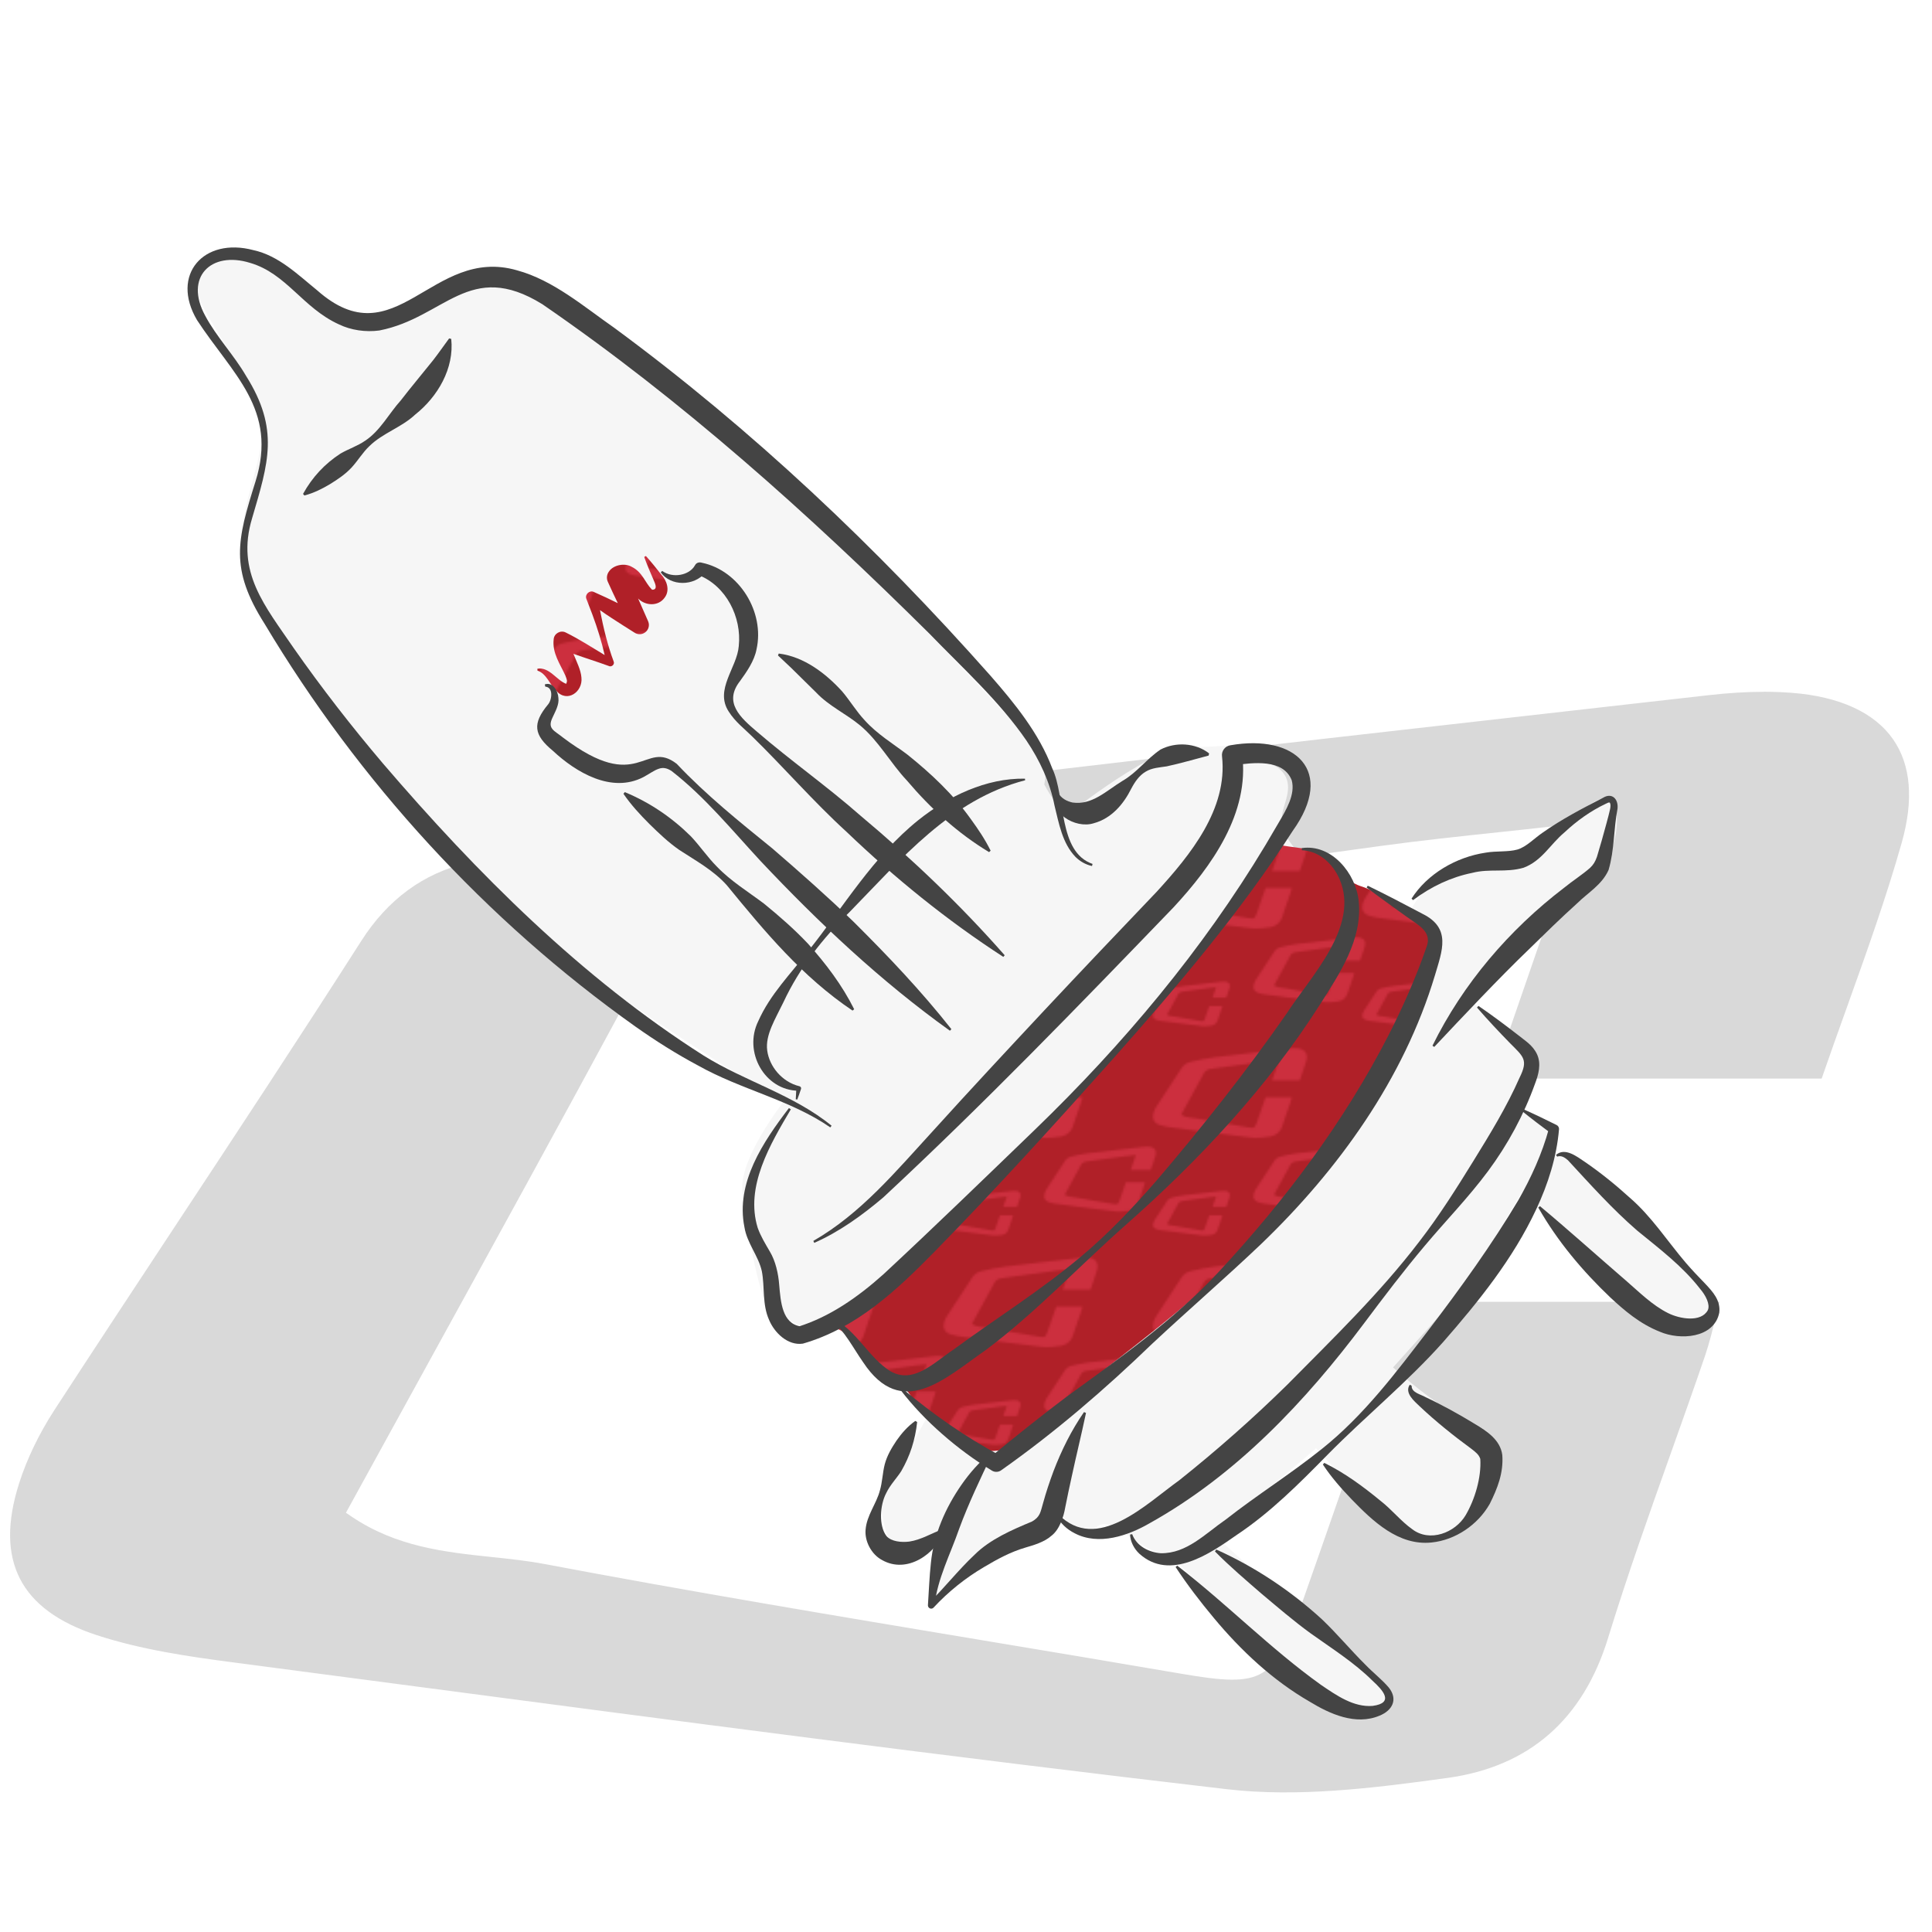 <?xml version="1.0" encoding="UTF-8"?>
<svg id="Livello_1" xmlns="http://www.w3.org/2000/svg" xmlns:xlink="http://www.w3.org/1999/xlink" viewBox="0 0 360 360">
  <defs>
    <pattern id="centauro_dorico" data-name="centauro dorico" x="0" y="0" width="100" height="100" patternTransform="translate(-4468.75 -4953.91) scale(.39)" patternUnits="userSpaceOnUse" viewBox="0 0 100 100">
      <g>
        <rect width="100" height="100" fill="none"/>
        <g>
          <rect x="0" width="100" height="100" fill="#b02028"/>
          <path d="M79.33,18.54h-13.2c1.12-3.24,2.15-6.22,3.38-9.78-2.83.32-5.06.53-7.27.83-8.33,1.13-16.65,2.33-24.99,3.42-1.67.22-2.94.68-3.79,2.26-3.52,6.52-7.11,13.01-10.75,19.64,2.33,1.59,4.96,1.35,7.34,1.8,8.14,1.54,16.33,2.82,24.49,4.22,3.03.52,3.34.37,4.41-2.67,1.34-3.82,2.66-7.64,4.05-11.65h12.55c-.23.88-.39,1.67-.64,2.42-1.24,3.62-2.61,7.2-3.73,10.85-.99,3.24-3.15,5.11-6.37,5.56-2.83.4-5.77.76-8.58.44-12.77-1.49-25.5-3.21-38.25-4.88-1.78-.23-3.59-.5-5.28-1.06-3.1-1.02-4.12-3.11-3.15-6.16.32-1.01.81-2,1.4-2.89,3.92-6.03,7.94-11.99,11.81-18.05,1.05-1.65,2.48-2.69,4.23-3.1,3.73-.88,7.49-1.74,11.28-2.22,12.16-1.52,24.34-2.86,36.51-4.25,1.07-.12,2.17-.17,3.24-.09,3.78.29,5.47,2.51,4.45,6.1-.88,3.09-2.06,6.09-3.14,9.26Z" fill="#cc2f3e"/>
          <path d="M108.14,61.31h-9.58c.81-2.35,1.56-4.52,2.45-7.1-2.05.23-3.67.38-5.28.6-6.05.82-12.09,1.69-18.14,2.48-1.21.16-2.13.5-2.75,1.64-2.55,4.73-5.16,9.44-7.8,14.25,1.69,1.15,3.6.98,5.33,1.31,5.91,1.12,11.85,2.05,17.77,3.06,2.2.38,2.42.27,3.2-1.93.98-2.77,1.93-5.55,2.94-8.45h9.11c-.17.64-.28,1.21-.47,1.75-.9,2.63-1.89,5.22-2.71,7.88-.72,2.35-2.29,3.71-4.62,4.04-2.05.29-4.19.55-6.23.32-9.26-1.08-18.51-2.33-27.76-3.54-1.29-.17-2.6-.36-3.83-.77-2.25-.74-2.99-2.26-2.29-4.47.23-.73.59-1.45,1.01-2.1,2.85-4.37,5.76-8.7,8.57-13.1.76-1.2,1.8-1.95,3.07-2.25,2.71-.64,5.43-1.27,8.19-1.61,8.82-1.1,17.66-2.07,26.5-3.08.78-.09,1.57-.12,2.35-.06,2.74.21,3.97,1.82,3.23,4.43-.64,2.24-1.49,4.42-2.28,6.72Z" fill="#cc2f3e"/>
          <path d="M44.26,78.96h-6.6c.56-1.62,1.07-3.11,1.69-4.89-1.42.16-2.53.26-3.64.41-4.17.57-8.33,1.17-12.49,1.71-.83.11-1.47.34-1.89,1.13-1.76,3.26-3.56,6.5-5.38,9.82,1.17.79,2.48.68,3.67.9,4.07.77,8.16,1.41,12.25,2.11,1.52.26,1.67.19,2.2-1.33.67-1.91,1.33-3.82,2.02-5.82h6.27c-.12.44-.19.83-.32,1.21-.62,1.81-1.3,3.6-1.86,5.43-.5,1.62-1.57,2.56-3.19,2.78-1.42.2-2.89.38-4.29.22-6.38-.74-12.75-1.6-19.12-2.44-.89-.12-1.79-.25-2.64-.53-1.55-.51-2.06-1.56-1.57-3.08.16-.51.41-1,.7-1.45,1.96-3.01,3.97-6,5.9-9.02.53-.82,1.24-1.34,2.12-1.55,1.87-.44,3.74-.87,5.64-1.11,6.08-.76,12.17-1.43,18.26-2.12.54-.06,1.08-.09,1.62-.04,1.89.15,2.73,1.25,2.22,3.05-.44,1.54-1.03,3.05-1.57,4.63Z" fill="#cc2f3e"/>
        </g>
        <path d="M8.14,61.31H-1.44c.81-2.35,1.56-4.52,2.45-7.1-2.05.23-3.67.38-5.28.6-6.05.82-12.09,1.69-18.14,2.48-1.21.16-2.13.5-2.75,1.64-2.55,4.73-5.16,9.44-7.8,14.25,1.69,1.15,3.6.98,5.33,1.31,5.91,1.12,11.85,2.05,17.77,3.06,2.2.38,2.42.27,3.2-1.93.98-2.77,1.93-5.55,2.94-8.45H5.4c-.17.64-.28,1.21-.47,1.75-.9,2.63-1.89,5.22-2.71,7.88-.72,2.35-2.29,3.71-4.62,4.04-2.05.29-4.19.55-6.23.32-9.26-1.08-18.51-2.33-27.76-3.54-1.29-.17-2.6-.36-3.83-.77-2.25-.74-2.99-2.26-2.29-4.47.23-.73.59-1.45,1.01-2.1,2.85-4.37,5.76-8.7,8.57-13.1.76-1.2,1.8-1.95,3.07-2.25,2.71-.64,5.43-1.27,8.19-1.61,8.82-1.1,17.66-2.07,26.5-3.08.78-.09,1.57-.12,2.35-.06,2.74.21,3.97,1.82,3.23,4.43-.64,2.24-1.49,4.42-2.28,6.72Z" fill="#cc2f3e"/>
      </g>
    </pattern>
  </defs>
  <g id="jrtz5Z">
    <g>
      <path d="M340.31,202.24h-63.93c5.42-15.69,10.41-30.14,16.35-47.36-13.71,1.54-24.49,2.54-35.21,4-40.35,5.49-80.65,11.29-121.03,16.57-8.08,1.06-14.22,3.31-18.34,10.95-17.04,31.59-34.44,62.99-52.06,95.1,11.3,7.69,24.02,6.54,35.57,8.72,39.41,7.45,79.07,13.66,118.61,20.43,14.7,2.52,16.16,1.81,21.35-12.91,6.51-18.48,12.87-37.01,19.6-56.4h60.78c-1.12,4.27-1.87,8.07-3.11,11.71-6,17.53-12.62,34.86-18.06,52.55-4.82,15.68-15.25,24.75-30.85,26.93-13.71,1.91-27.95,3.7-41.55,2.12-61.82-7.19-123.52-15.53-185.23-23.64-8.61-1.13-17.37-2.43-25.57-5.13-15.01-4.93-19.96-15.08-15.25-29.85,1.56-4.9,3.94-9.69,6.76-14.01,18.99-29.18,38.43-58.07,57.17-87.41,5.1-7.99,11.99-13.02,20.5-15.02,18.06-4.25,36.26-8.44,54.65-10.74,58.89-7.34,117.88-13.85,176.84-20.56,5.19-.59,10.5-.83,15.7-.43,18.3,1.42,26.48,12.15,21.55,29.54-4.24,14.96-9.96,29.51-15.22,44.83Z" fill="#d9d9d9"/>
      <path d="M239.51,336.5c-3.79,0-7.53-.18-11.23-.62-51.49-5.99-103.75-12.89-154.28-19.56-10.32-1.36-20.64-2.73-30.97-4.08-8.46-1.11-17.42-2.43-25.8-5.18-15.44-5.07-20.99-15.93-16.05-31.42,1.52-4.75,3.9-9.7,6.9-14.31,7.47-11.48,15.14-23.11,22.55-34.35,11.43-17.34,23.25-35.26,34.62-53.05,5.27-8.25,12.42-13.49,21.26-15.57,19.44-4.57,36.98-8.54,54.78-10.76,47.02-5.86,94.9-11.28,141.19-16.52,11.89-1.34,23.78-2.69,35.66-4.04,5.87-.67,11.08-.81,15.93-.43,9.64.75,16.79,4.1,20.68,9.69,3.74,5.38,4.43,12.79,1.97,21.44-2.94,10.38-6.51,20.34-10.29,30.89-1.63,4.56-3.32,9.28-4.95,14.01l-.29.84h-66.58l16.28-47.15c-3.8.42-7.38.81-10.8,1.17-8.19.88-15.27,1.63-22.42,2.61-15.07,2.05-30.38,4.18-45.19,6.24-24.85,3.45-50.55,7.03-75.85,10.33-7.87,1.03-13.52,3.11-17.4,10.3-12.44,23.06-25.35,46.52-37.83,69.21-4.54,8.26-9.1,16.55-13.68,24.88,7.65,4.83,16.06,5.72,24.21,6.58,3.29.35,6.68.71,9.94,1.32,27.07,5.12,54.71,9.72,81.44,14.18,12.18,2.03,24.77,4.13,37.15,6.25,14.25,2.44,15,1.99,19.96-12.1,4.53-12.85,8.9-25.5,13.54-38.89,2-5.77,4.01-11.59,6.06-17.5l.29-.84h63.29l-.41,1.57c-.36,1.38-.68,2.71-1,4-.66,2.72-1.28,5.29-2.14,7.8-2.08,6.08-4.27,12.24-6.39,18.2-3.99,11.2-8.11,22.79-11.65,34.32-4.97,16.19-15.7,25.54-31.88,27.8-10.43,1.46-20.68,2.74-30.64,2.74ZM328.64,128.91c-3.19,0-6.57.21-10.21.62-11.89,1.35-23.78,2.7-35.66,4.04-46.29,5.24-94.16,10.65-141.17,16.52-17.68,2.21-35.15,6.16-54.52,10.71-8.18,1.93-14.82,6.8-19.73,14.48-11.38,17.81-23.2,35.74-34.64,53.08-7.41,11.24-15.08,22.86-22.54,34.33-2.88,4.42-5.16,9.16-6.61,13.71-4.57,14.34.16,23.59,14.45,28.28,8.17,2.68,17,3.98,25.35,5.07,10.32,1.36,20.65,2.72,30.97,4.08,50.53,6.67,102.77,13.57,154.24,19.56,13.14,1.53,27-.13,41.24-2.11,15.13-2.11,25.17-10.88,29.83-26.06,3.56-11.59,7.69-23.2,11.69-34.42,2.12-5.95,4.31-12.1,6.38-18.17.82-2.4,1.43-4.92,2.08-7.58.2-.81.4-1.63.61-2.48h-58.28c-1.95,5.62-3.87,11.16-5.77,16.66-4.64,13.4-9.01,26.05-13.54,38.91-5.36,15.22-7.27,16.38-22.74,13.73-12.37-2.12-24.96-4.22-37.14-6.25-26.74-4.46-54.4-9.07-81.49-14.19-3.16-.6-6.35-.93-9.74-1.29-8.79-.93-17.88-1.89-26.3-7.62l-.94-.64.55-1c4.76-8.68,9.51-17.31,14.24-25.9,12.48-22.69,25.39-46.15,37.82-69.19,4.37-8.1,10.87-10.5,19.28-11.6,25.29-3.3,50.98-6.87,75.83-10.33,14.81-2.06,30.12-4.19,45.19-6.24,7.19-.98,14.28-1.74,22.49-2.61,4-.43,8.21-.88,12.75-1.39l1.97-.22-16.43,47.58h61.29c1.54-4.46,3.13-8.9,4.67-13.19,3.76-10.51,7.32-20.43,10.24-30.73,2.27-8.02,1.73-14.52-1.62-19.33-3.45-4.95-9.96-7.94-18.83-8.63-1.7-.13-3.44-.2-5.25-.2Z" fill="#fff"/>
    </g>
  </g>
  <g>
    <path d="M317.18,239.59c-3.64-5.84-18.27-21.04-23.66-23.24-1.74-.71-3.53-1.18-5.17-1.46.18-.24.36-.48.53-.68,4.83-5.88-10.14-6.51-7.03-10.4,3.57-4.47,2.25-7.74,2.25-7.74l-9.91-9.65s-.04-.1-.12-.27c5.69-5.78,21.86-22.03,24.23-24.49,2.86-2.96,4.15-10.86,1.71-12.73-2.44-1.87-12.79,8.34-14.6,10.87-1.81,2.53-11.86,1.46-16.64,3.43-4.04,1.66-7.12,8.45-7.97,10.5-4.61-3.18-9.52-5.98-13.77-9.63-2.43-2.09-4.62-4.44-6.53-7.01-.73-.99-1.44-2.04-1.65-3.25-.47-2.7,1.61-5.38,1.07-8.07-.44-2.17-2.38-3.41-4.62-3.79.36-.72.72-1.45,1.05-2.18-4.81-1.64-11.09-.33-14.14-.68-6.62-.76-23.4,12.78-23.4,12.78-1.87-1.78-3.24-3.86-4.22-5.72.37-1.95.34-4.02-.76-5.79-3.01-4.85-54.23-56.79-63.44-64.17-9.21-7.38-28.59-25.42-37.89-24.54-9.3.88-14.67,7.1-22.26,8.28-7.59,1.18-19.16-13.1-24.53-12.67-5.37.44-10.25.56-9.7,5.27.55,4.7,10.39,17.06,12.42,24.45,2.03,7.39-4.59,17.72-3.03,25.02,4.83,22.58,26.97,42.23,43.95,62.51,8.56,10.23,35.81,28.1,56.51,40.91-3.36,4.54-8.21,12.07-7.49,16.86.66,4.4,1.89,13.91,4.09,20.02.24-.18.47-.38.7-.56.37.98,1,1.9,1.74,2.65,2.24,2.25,5.57,3.35,8.71,2.88,2.24-.34,4.46-1.42,6.67-.92,1.9.43,3.34,1.96,4.65,3.41,3.25,3.59,6.5,7.19,9.75,10.78-2.24,4.15-6.76,12.1-6.76,12.1,0,0-5.21,2.82-3.18,11.4,2.03,8.58,8.15,4.97,10.16,2.74,2.02-2.24-2.44,13.36-.29,11.2,2.15-2.15,13.04-11.33,19.26-12.21,1.25-.18,2.64-1.52,4.05-3.54,1.47,2.4,3.29,5,6.41,2.29,2.97-2.58,7.76,4.82,13.46,5.12,8.32,7.94,26.95,25.53,31.18,28.06,5.48,3.28,9.73-.44,9.9-2.05s-15.95-14.58-15.95-14.58l-17.06-15.44c5.32-4.01,13.64-10.76,19.36-15.8,4.57,4.97,11.71,13.13,15.05,14.65,4.83,2.19,9.13,4.04,14.39-2.39,5.26-6.42,8.8-12.97-.84-17.25-4.69-2.09-10.02-6.29-14.25-10.06,4.57-5.08,9.44-10.5,11.58-13.01,3.14-3.68,8.24-12.67,12.48-19.65,3.73,3.9,12.71,13.29,17.11,18.07,5.63,6.12,11.93,8.38,16.42,7.14,4.49-1.24,3.64-1.92,0-7.76Z" fill="#f6f6f6"/>
    <path d="M191.68,268.42c1.15-1.47,2.36-2.9,3.71-4.2,5.13-4.94,10.8-9.33,16.41-13.72,10.25-8.02,20.06-16.35,28.26-26.53,7.89-9.79,15.56-20.14,21.11-31.39,3.08-6.25,6.25-12.39,4.96-19.32-2.27-2.42-9.52-7.19-12.32-8.05-4.72-1.47-4.86-5.42-10.26-6.97-.84-.24-5.69-.66-5.86-1.1-1.64,2.62-1.23,3.57-3.07,6.1-9.64,13.25-19.98,24.4-30.61,36.88-10.75,12.62-20.86,24.36-33.59,35.79-4.86,4.36-10.66,7.5-15.86,11.44,3.13-.06,5.54,3.89,6.88,5.56,2.53,3.18,4.79,2.33,7.95,6.74,5.01,7,11.7,14.34,22.29,8.76Z" fill="url(#centauro_dorico)"/>
    <path d="M123.23,107.08c-.93-1.18-1.86-2.35-2.88-3.48l-.31.18c.51,1.43,1.1,2.81,1.7,4.18.41.91.8,1.84-.11,1.93-.11,0-.19-.05-.21-.09-1.25-1.27-1.7-3.2-3.73-4.19-1.25-.74-3.4-.38-4.24.91-.39.54-.48,1.27-.18,1.91.6,1.33,1.21,2.65,1.85,3.96-1.48-.73-2.97-1.43-4.48-2.09-.79-.38-1.71.48-1.37,1.3l1.13,2.96c.91,2.46,1.69,4.95,2.27,7.5-2.4-1.44-4.76-2.98-7.27-4.21-.95-.48-2.15.19-2.23,1.26-.31,2.57,1.22,4.65,2.17,6.75.29.77.42,1.04.17,1.49-.07.07.14.07.04.09-1.78-.6-3.19-3.23-5.42-2.83,0,0,.02.35.02.35,1.7.57,2.25,2.56,3.51,3.76,1.99,2.31,4.98.21,4.68-2.47-.1-1.42-.92-2.98-1.49-4.42,2.17.78,4.38,1.46,6.54,2.25.52.3,1.19-.24.96-.81-1.14-3.06-1.93-6.33-2.55-9.58.71.5,1.43,1,2.16,1.47,1.43.94,2.87,1.84,4.31,2.75.46.29,1.07.36,1.61.12.87-.38,1.27-1.39.89-2.26-.61-1.4-1.23-2.83-1.87-4.25,1.34,1.39,3.76,1.51,4.94-.15,1.06-1.38.39-3.22-.62-4.3Z" fill="url(#centauro_dorico)"/>
    <g>
      <path d="M154.71,210.07c-7.47-5.16-16.57-6.99-24.64-11.53-4.06-2.16-7.94-4.62-11.68-7.26-27.93-19.86-51.52-45.65-69.09-75.05-6.52-10.28-5.13-15.56-1.69-26.52,4.22-13.44-4.3-19.97-10.9-30.07-4.99-8.45,1.25-15.5,10.51-13.03,4.69,1.01,8.33,4.61,11.87,7.48,14.66,12.97,21.33-8.32,37.25-3.72,6.75,1.83,12.51,6.81,18.11,10.71,25.7,18.92,49,41,70.13,64.85,4.5,5.15,9.02,10.69,11.48,17.21,2.56,5.41,1.05,15.57,7.52,17.84,0,0-.1.39-.1.39-1.15-.25-2.23-.85-3.07-1.69-2.47-2.55-3.1-6.28-3.91-9.55-.87-4.43-2.76-8.45-5.24-12.14-5.07-7.39-11.91-13.52-18.13-19.97-22.39-22.2-46.11-43.5-72.08-61.34-13.6-8.41-18.16,2.51-30.36,4.9-2.54.34-5.27-.04-7.54-1.14-6.74-3.06-9.76-9.48-16.56-11.46-7.33-2.27-12.26,2.72-8.36,9.84,2.08,3.92,5.34,7.31,7.61,11.21,6.28,9.98,4.16,16.22,1.13,26.55-3.04,10.06,2.42,16.35,7.79,24.23,5.19,7.41,10.74,14.55,16.58,21.43,17.51,20.44,36.99,39.95,59.77,54.45,7.65,4.79,16.76,7.28,23.84,13.07,0,0-.24.32-.24.32h0Z" fill="#444"/>
      <path d="M56.47,92.03c1.71-3.11,4.05-5.61,6.97-7.51,1.48-.86,3.2-1.42,4.59-2.39,2.82-1.85,4.47-5.11,6.66-7.53,1.71-2.23,4.27-5.29,6.01-7.47.99-1.27,1.91-2.61,2.99-4.07l.39.09c.59,5.5-2.53,10.78-6.7,14.09-2.53,2.39-6.08,3.46-8.54,5.88-1.24,1.16-2.15,2.72-3.31,3.98-1.16,1.26-2.57,2.2-4.02,3.1-1.47.88-3.01,1.66-4.8,2.13l-.25-.31h0Z" fill="#444"/>
      <path d="M101.5,127.54c1.49-.56,2.49,1.24,2.55,2.5.17,1.27-.58,2.52-1.06,3.59-1.07,2.17.23,2.44,1.98,3.85,14.18,10.73,15.05.15,21.13,4.85,5.48,5.81,11.63,10.75,17.82,15.77,5.12,4.42,10.21,8.91,15.08,13.61,6.41,6.36,12.63,12.91,18.28,20.06l-.28.29c-12.94-9.27-24.42-20.1-35.29-31.63-5.32-5.75-10.4-11.98-16.59-16.78-.81-.51-1.55-.72-2.43-.38-.82.28-1.68.93-2.8,1.53-5.93,3.08-12.57-.88-16.88-4.91-3.57-2.94-3.85-5.06-.87-8.65.72-.86,1-3.2-.53-3.29,0,0-.09-.39-.09-.39h0Z" fill="#444"/>
      <path d="M123.42,106.4c1.89,1.38,5.02.86,6.09-1.08.25-.49.81-.62,1.29-.46,6.97,1.46,11.72,9.2,10.17,16.12-.41,2.18-1.85,4.23-3.08,5.93-3.11,3.98.06,6.79,3.15,9.42,6.28,5.41,13.11,10.21,19.34,15.69,9.57,8.02,18.55,16.56,26.83,25.98,0,0-.26.3-.26.3-10.53-6.83-20.2-14.68-29.23-23.32-6.14-5.6-11.6-11.93-17.54-17.73-1.46-1.45-3.16-2.71-4.4-4.67-2.67-4.09,1.57-8.17,1.88-12.2.57-5.36-2.33-11.2-7.51-13.23l1.29-.46c-2.13,2.58-6.45,2.58-8.32-.04,0,0,.29-.28.29-.28h0Z" fill="#444"/>
      <path d="M145.13,121.78c4.67.58,8.71,3.67,11.79,7.05,1.47,1.73,2.66,3.75,4.21,5.39,2.27,2.53,5.24,4.34,7.94,6.38,4.42,3.54,8.56,7.43,11.86,12.07,1.34,1.84,2.62,3.74,3.66,5.84l-.29.27c-5.87-3.54-10.89-8.13-15.3-13.33-3.09-3.28-5.28-7.42-8.77-10.31-2.58-2.14-5.8-3.6-8.13-6.08-1.16-1.14-3.51-3.46-4.67-4.6,0,0-2.47-2.33-2.47-2.33l.16-.37h0Z" fill="#444"/>
      <path d="M116.42,147.6c4.65,1.92,8.79,4.74,12.33,8.25,1.7,1.81,3.12,3.92,4.86,5.66,2.56,2.67,5.79,4.64,8.75,6.87,2.87,2.34,5.68,4.79,8.22,7.49,3.29,3.69,6.31,7.64,8.58,12.18l-.3.26c-9.38-6.3-16.37-14.74-23.42-23.35-2.49-2.79-5.78-4.57-8.87-6.59-2.02-1.4-3.78-3.09-5.53-4.8-1.76-1.76-3.44-3.57-4.87-5.66,0,0,.25-.31.25-.31h0Z" fill="#444"/>
      <path d="M225.21,140.79c-2.85.75-5.08,1.41-7.81,2.01-1.26.2-2.77.26-3.94,1-1.19.71-2,1.89-2.68,3.18-1.41,2.82-3.64,5.52-6.98,6.42-3.45,1.1-8.53-1.97-7.19-5.88,0,0,.4,0,.4,0,.74,1.32,1.81,1.78,2.84,2.02,3.64.53,6.28-2.18,9.32-4.04,2.72-1.57,4.45-4.06,7.07-5.83,2.8-1.46,6.54-1.27,9.06.72,0,0-.09.39-.09.39h0Z" fill="#444"/>
      <path d="M147.36,206.71c-3.87,6.54-8.55,14.41-6.17,22.09.58,1.6,1.37,2.88,2.26,4.41,1.07,1.77,1.59,4.16,1.74,6.19.28,3.16.54,7.23,3.98,7.75,0,0-.48.07-.48.07,5.92-1.84,11.17-5.52,15.93-9.78,9.51-8.84,18.9-17.95,28.25-26.97,16.4-15.84,31.19-33.46,42.94-53.01,0,0,2.47-4.2,2.47-4.2,1.41-2.4,3.11-5.23,2.42-7.85-1.57-4.06-7.21-3.3-10.82-2.82,0,0,1.57-2.09,1.57-2.09,1.46,11.03-5.72,20.94-12.74,28.53-17.73,18.4-35.42,36.7-54.13,54.1-3.92,3.32-8.15,6.38-12.85,8.46l-.18-.36c8.89-5.11,15.42-13.01,22.28-20.48,6.84-7.56,13.79-15.02,20.74-22.46,6.95-7.42,14.02-14.86,21-22.16,6.28-6.87,13.21-15.39,12.14-25.17-.15-1.01.57-1.95,1.57-2.09,12.09-2.11,19.64,4.74,11.59,15.97-9.69,15.09-21.55,29.02-33.44,42.42-10.88,12.2-21.88,24.31-33.31,36-7,7.12-14.52,14.23-24.52,17.11-2.82.41-5.31-2.05-6.29-4.42-1.31-2.9-.78-6.12-1.35-9.07-.61-2.82-2.77-5.24-3.24-8.19-1.69-8.32,3.52-15.97,8.29-22.22,0,0,.33.23.33.23h0Z" fill="#444"/>
      <path d="M155.18,245.69c4.43,2.16,6.71,7.36,10.76,9.83,4.29,2.45,8.19-1.7,11.64-3.98,7.97-5.86,16.38-11.09,23.96-17.49,5.06-4.25,9.62-9.07,13.95-14.05,8.56-10.02,16.72-20.32,24.24-31.12,4.54-7.01,13.69-16.26,9.86-25.1-1.23-2.82-3.75-5.21-7-5.35,0,0-.03-.4-.03-.4,5.57-.81,10.1,4.71,10.62,9.91.7,7.21-3.58,13.49-7.2,19.2-9.87,15.5-22.52,29.02-36.25,41.14-8.56,7.56-16.89,16.45-26.04,23.27-7.62,5.31-15.67,13.11-22.84,2.31-1.94-2.78-3.37-5.71-5.88-7.84l.22-.34h0Z" fill="#444"/>
      <path d="M168.07,258.68c5.73,4.81,11.81,9.09,18.38,12.59,0,0-1.77.12-1.77.12,4.72-3.87,9.47-7.68,14.33-11.33,9.83-7.14,19.86-14.2,28.16-23.15,12.31-13.27,23.27-27.85,31.54-43.97,2.7-5.29,5.15-10.83,7.09-16.44,1.15-2.91-1.59-4.15-3.74-5.71-2.47-1.8-4.98-3.55-7.41-5.41l.21-.34c3.42,1.66,6.85,3.46,10.21,5.24,5.39,2.67,3.67,6.84,2.31,11.45-5.81,19.33-17.98,36.23-32.37,50.06-6.6,6.28-13.67,12.38-20.31,18.59-8.8,8.49-18.09,16.49-28.08,23.54-.51.41-1.23.45-1.77.12-3.28-1.99-6.38-4.28-9.25-6.8-2.88-2.51-5.52-5.28-7.83-8.28l.29-.28h0Z" fill="#444"/>
      <path d="M263.01,167.46c2.93-4.62,8.31-7.76,13.82-8.58,1.95-.35,4.21-.09,5.95-.59,1.65-.5,3.12-2.09,4.67-3.14,3.54-2.5,7.38-4.5,11.21-6.47,1.7-1.07,2.94.2,2.74,2.02-.75,3.9-.55,7.62-1.67,11.42-1.25,2.77-3.85,4.22-5.86,6.21-3.11,2.8-6.08,5.72-9.06,8.64-5.27,5.05-12.49,12.71-17.56,18.11,0,0-.33-.23-.33-.23,5.68-11.54,14.3-21.62,24.52-29.42,1.5-1.23,3.49-2.51,4.85-3.72.61-.58.95-1.13,1.28-2.06.59-1.93,1.19-4.08,1.73-6.07,0,0,.41-1.54.41-1.54.15-.73.6-1.93.26-2.47-.2-.13-.44.07-.76.2-2.83,1.34-5.42,3.2-7.69,5.33-2.64,2.19-4.18,5.3-7.63,6.59-3.33.96-6.34.11-9.58.96-3.88.78-7.6,2.52-11,5.07l-.29-.27h0Z" fill="#444"/>
      <path d="M170.9,264.96c-.36,3.35-1.33,6.34-2.98,9.19-.87,1.34-2.07,2.56-2.76,4.02-1.24,2.29-1.43,6.19.03,8.06.91,1.04,2.81,1.2,4.25,1.02,2.23-.34,4.02-1.5,6.34-2.36,0,0,.27.29.27.29-1.7,4.39-7.03,8.16-11.69,5.51-1.98-1.04-3.27-3.51-3.07-5.66.22-2.7,2.05-4.88,2.67-7.32.46-1.55.49-3.3.91-4.9.43-1.6,1.27-3.02,2.19-4.39.95-1.35,2.04-2.62,3.49-3.65l.35.2h0Z" fill="#444"/>
      <path d="M184.8,271.06c-2.19,4.63-4.33,9.08-6.08,13.83-1.62,4.69-4.05,9.27-4.59,14.29,0,0-1.05-.48-1.05-.48,2.96-2.88,5.46-6.13,8.5-8.98,2.88-2.89,7.05-4.68,10.71-6.2,1.55-.9,1.57-1.72,2.09-3.5.55-2,1.21-3.96,1.93-5.9,1.48-3.86,3.32-7.59,5.68-11l.37.16c-.85,4.04-1.82,7.95-2.66,11.86-.45,1.95-.83,3.91-1.23,5.85-.26,1.53-1.01,4-2.54,5.17-1.35,1.21-3.38,1.77-4.86,2.21-2.77.81-5.23,2.15-7.75,3.65-3.4,2-6.61,4.56-9.36,7.53-.23.25-.61.26-.86.03-.15-.14-.21-.33-.19-.52.18-2.58.26-5.2.55-7.83.51-5.28,2.72-10.29,5.73-14.61,1.51-2.16,3.25-4.16,5.3-5.82l.32.25h0Z" fill="#444"/>
      <path d="M275.48,187.43c2.52,1.72,4.96,3.55,7.36,5.41,1.34,1.1,2.74,1.86,3.57,3.62.83,1.82.24,3.84-.38,5.47-2.09,5.82-5.07,11.33-8.75,16.29-3.67,4.94-7.95,9.32-11.84,13.96-3.91,4.64-7.57,9.47-11.22,14.34-10.98,14.66-23.89,28.34-40.05,37.34-3.96,2.29-9.45,4.19-13.92,1.84-1.46-.73-2.72-1.9-3.38-3.33l.34-.21c7.18,7.35,16.36-1.93,22.5-6.31,7-5.58,13.76-11.54,20.16-17.83,8.46-8.57,17.25-17.05,24.57-26.64,3.71-4.79,6.95-9.93,10.09-15.02,3.13-5.07,6.23-10.12,8.63-15.57,1.65-3.32.7-3.9-1.73-6.35-2.12-2.17-4.21-4.39-6.21-6.7l.27-.3h0Z" fill="#444"/>
      <path d="M210.96,285.86c.85,2.3,3.19,3.4,5.33,3.56,4.84.09,8.32-3.67,12.13-6.29,5.85-4.59,12.15-8.53,17.96-13.2,7.78-6.22,13.82-14.27,19.82-22.11,5.93-7.79,11.75-15.84,16.74-24.22,2.39-4.21,4.41-8.63,5.69-13.34l.44.97c-1.85-1.38-3.71-2.77-5.51-4.24l.21-.34c2.13.94,4.21,1.95,6.28,2.98.31.15.48.48.45.8-.44,5.17-2.05,10.22-4.24,14.89-4.33,9.25-10.7,17.14-17.35,24.75-6.68,7.5-14.49,13.84-21.52,20.98-5.26,5.35-10.62,10.75-16.91,14.94-4.96,3.48-12.44,8.68-18.17,3.53-1.01-.94-1.68-2.26-1.74-3.58l.39-.07h0Z" fill="#444"/>
      <path d="M226.63,288.73c7.22,3.24,13.86,7.67,19.68,12.99,2.86,2.72,5.39,5.79,8.18,8.54,1.37,1.43,3,2.67,4.29,4.19,1.75,2.19.69,4.26-1.72,5.24-4.44,1.87-9.27-.32-12.97-2.58-6.94-4-12.85-9.54-17.93-15.65-2.53-3.03-4.92-6.15-7.1-9.46l.29-.27c9.36,7.23,17.3,15.42,26.78,22.21,2.92,1.98,6.08,4.21,9.63,3.93,4.09-.54,1.95-2.9.01-4.67-3.47-3.45-7.66-6.06-11.61-8.89-3.14-2.29-6.08-4.82-9.06-7.32-2.94-2.55-5.91-5.07-8.71-7.9l.22-.33h0Z" fill="#444"/>
      <path d="M246.77,272.59c3.8,1.87,7.19,4.37,10.44,7.04,2.14,1.66,3.78,3.78,5.93,5.31,3.27,2.51,8.01.68,9.96-2.6,1.74-2.98,2.95-7.06,2.73-10.49-.26-.81-.86-1.26-1.64-1.87-3.31-2.42-6.64-5.09-9.65-7.93-1.01-.97-2.88-2.5-1.85-4.03,0,0,.35.19.35.19-.06,1.29,1.73,1.61,2.64,2.15,3.17,1.49,6.21,3.19,9.19,5,2.15,1.27,4.69,2.93,5.06,5.75.25,3.32-.89,6.22-2.33,9.1-2.22,3.93-6.41,6.76-10.85,7.21-6.16.64-10.94-3.97-14.87-8.02-1.95-2.03-3.81-4.13-5.38-6.51,0,0,.26-.3.26-.3h0Z" fill="#444"/>
      <path d="M289.93,215.21c1.68-1.48,3.91.31,5.37,1.28,2.95,2.02,5.73,4.27,8.37,6.67,4.08,3.51,7.02,8.12,10.47,12.16,1.16,1.34,2.38,2.63,3.63,3.91,1.36,1.45,2.88,3.08,2.59,5.38-1.01,4.82-7.38,5.13-11.04,3.55-3.75-1.47-6.66-3.99-9.24-6.38-5.2-4.95-9.87-10.49-13.44-16.77l.31-.26c4.77,3.96,11.26,9.77,16,13.85,2.53,2.19,4.93,4.61,7.86,6.07,2.16,1.09,6.16,1.8,7.42-.54.47-1.05-.37-2.74-1.47-4.01-3.28-4.22-7.57-7.45-11.67-10.8-4.65-4.02-8.75-8.61-12.92-13.12-.59-.51-1.24-.96-2.01-.68l-.23-.33h0Z" fill="#444"/>
      <path d="M148.28,204.82c.03-.7.06-1.4.11-2.1l.39.53c-6.34-.09-10.3-7.27-7.49-12.97,2.22-5.01,6.08-8.86,9.34-13.09,6.62-8.31,12.1-17.64,20.51-24.39,5.59-4.45,12.6-7.83,19.85-7.71l.03.3c-13.89,3.62-23.07,14.69-32.67,24.51-5.03,4.89-9.4,10.49-12.37,16.85-1.5,3.12-3.41,6.09-3.02,9,.39,2.96,2.75,5.87,6.02,6.66.22.06.35.29.28.5-.22.66-.45,1.32-.7,1.98l-.29-.06h0Z" fill="#444"/>
    </g>
  </g>
</svg>